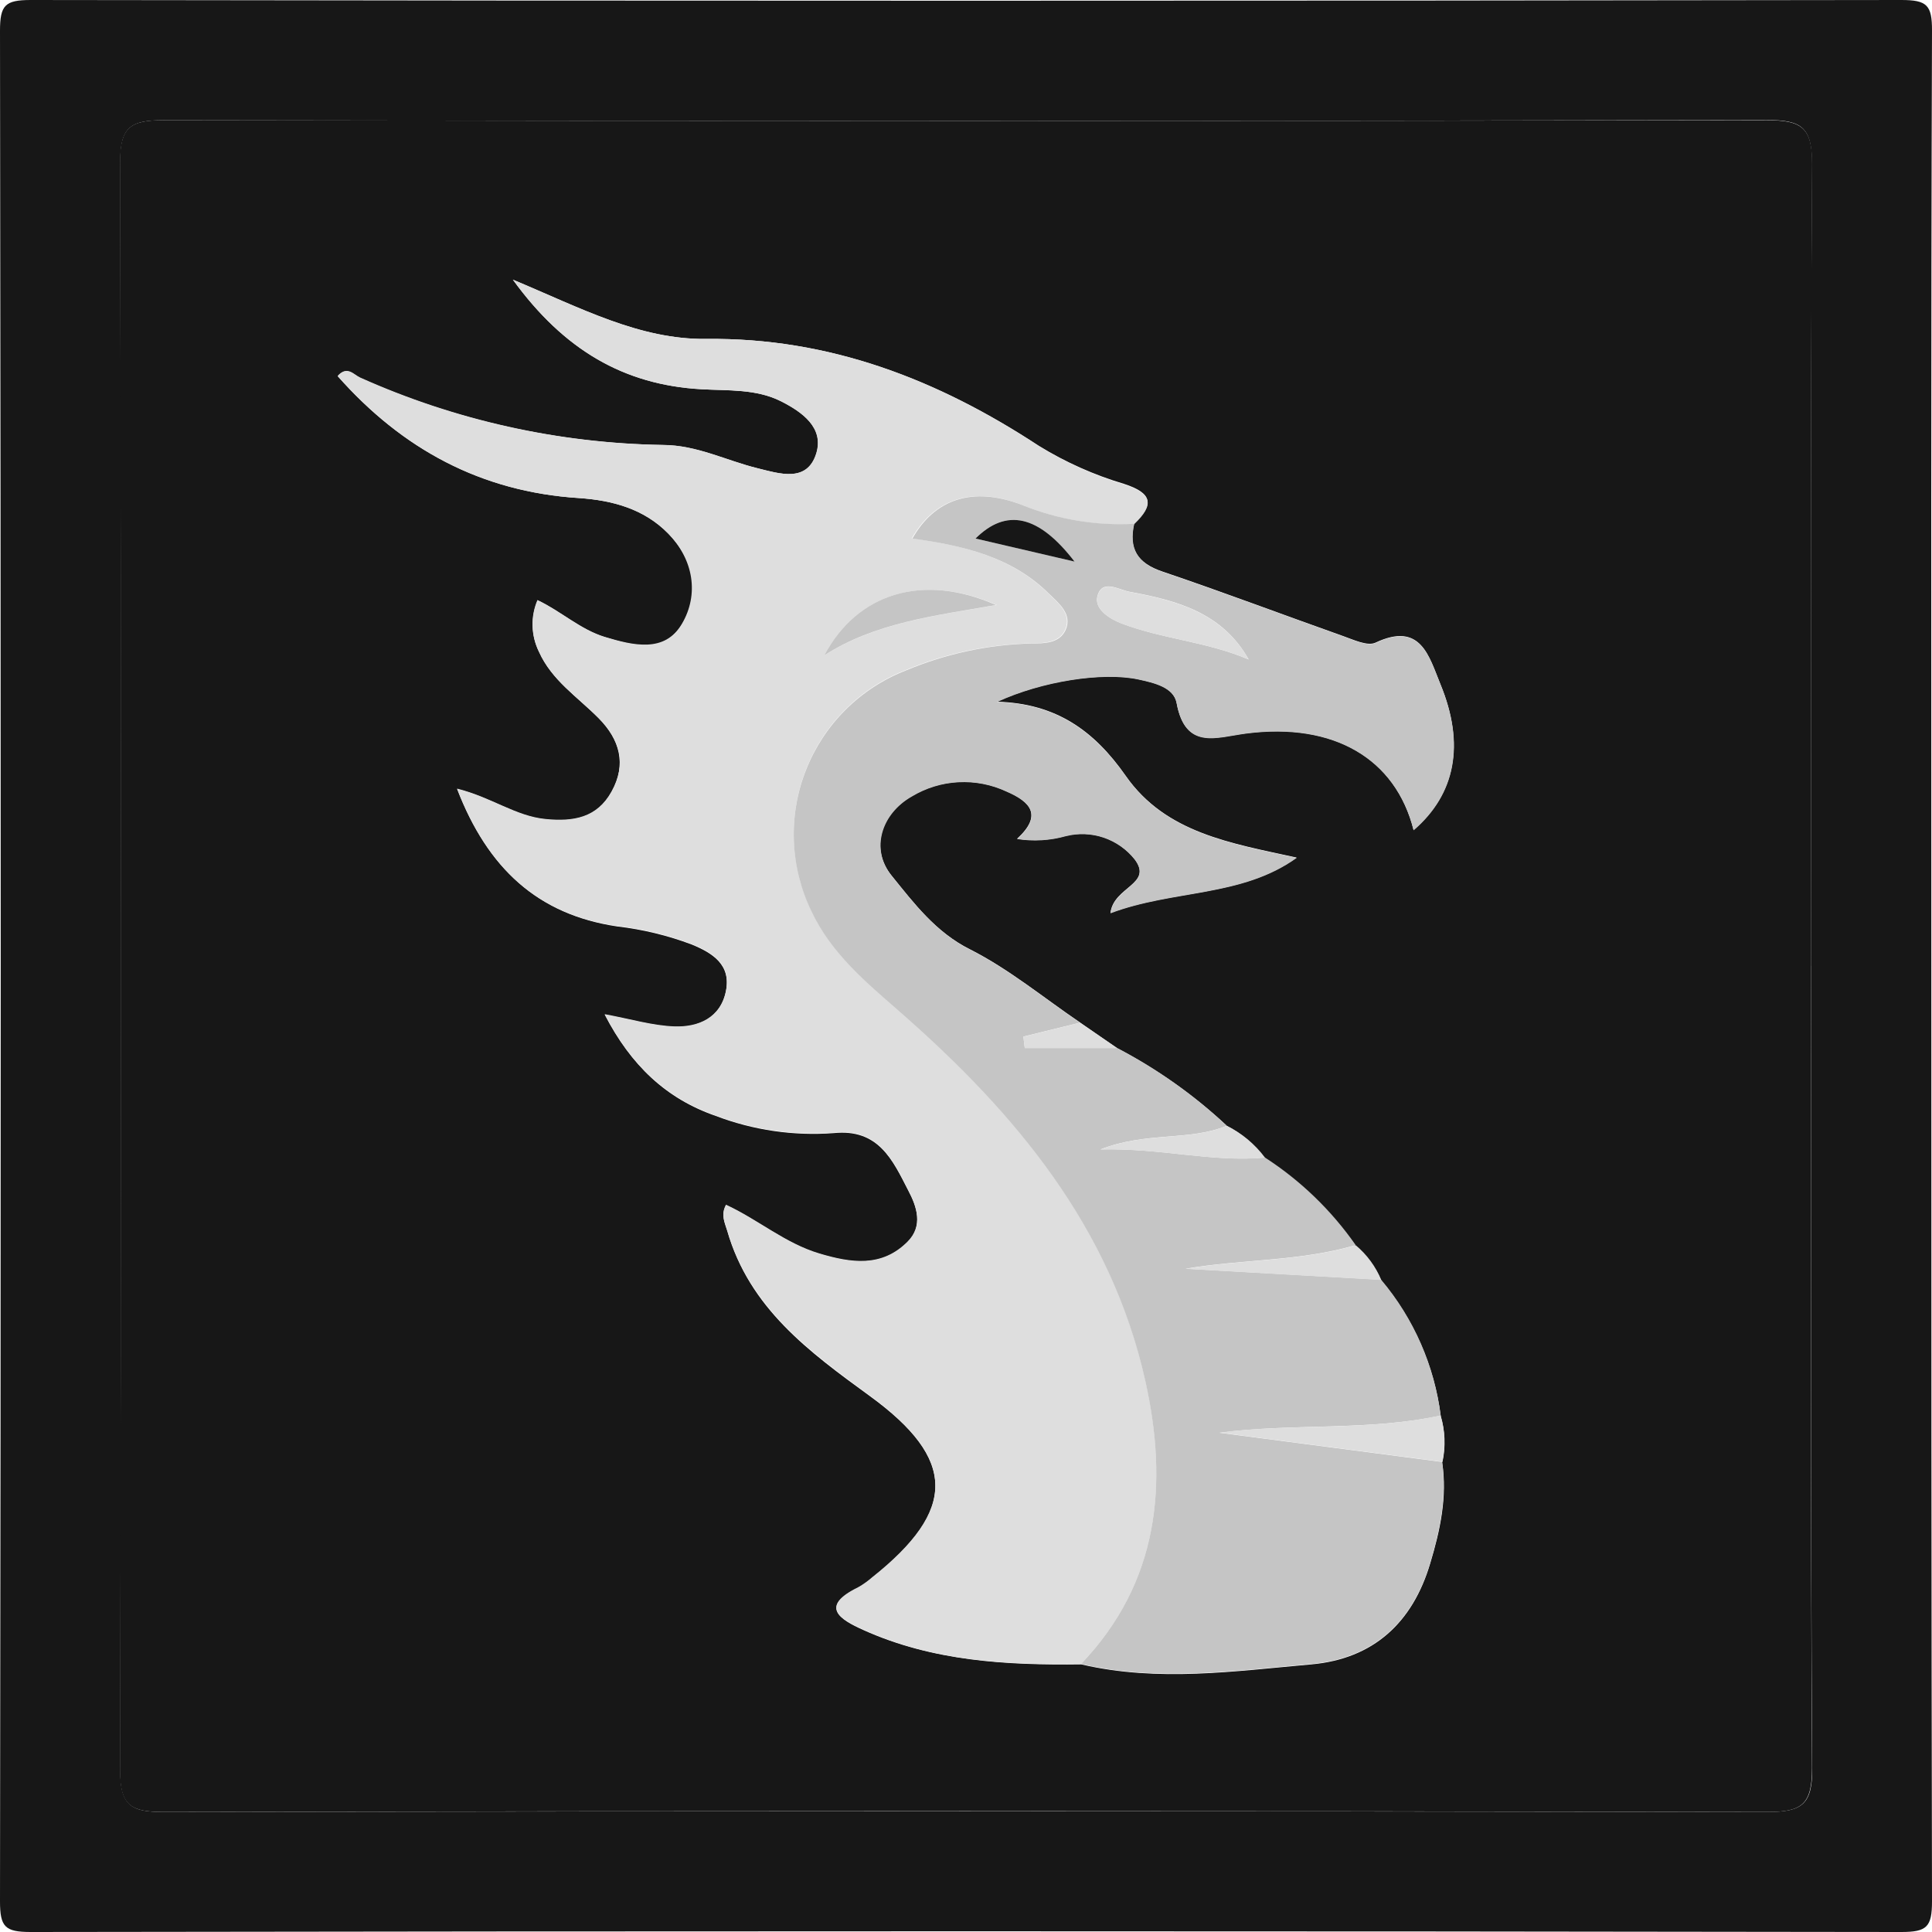<svg width="40" height="40" viewBox="0 0 40 40" fill="none" xmlns="http://www.w3.org/2000/svg">
<g clip-path="url(#clip0_1214_4134)">
<path d="M39.986 20.089C39.986 26.514 39.986 32.939 40 39.364C40 39.897 39.893 40 39.364 40C26.456 39.98 13.547 39.98 0.636 40C0.103 40 0 39.895 0 39.364C0.02 26.456 0.02 13.547 0 0.636C0 0.107 0.105 0 0.636 0C13.544 0.02 26.453 0.02 39.364 0C39.897 0 40.002 0.105 40 0.636C39.977 7.12 39.986 13.605 39.986 20.089ZM37.497 19.998C37.497 14.464 37.481 8.928 37.515 3.392C37.515 2.633 37.3 2.484 36.58 2.485C25.511 2.509 14.444 2.51 3.378 2.489C2.7 2.489 2.489 2.636 2.489 3.353C2.514 14.453 2.514 25.554 2.489 36.654C2.489 37.376 2.708 37.516 3.378 37.515C14.449 37.496 25.519 37.496 36.588 37.515C37.314 37.515 37.525 37.358 37.52 36.604C37.483 31.068 37.499 25.534 37.499 19.998H37.497Z" fill="#171717"/>
<path d="M37.498 19.999C37.498 25.535 37.482 31.069 37.516 36.605C37.516 37.359 37.309 37.517 36.584 37.515C25.514 37.491 14.444 37.491 3.373 37.515C2.701 37.515 2.484 37.376 2.484 36.655C2.509 25.554 2.509 14.454 2.484 3.353C2.484 2.642 2.694 2.487 3.373 2.489C14.444 2.508 25.514 2.508 36.584 2.489C37.295 2.489 37.524 2.637 37.519 3.396C37.482 8.928 37.498 14.464 37.498 19.999ZM25.4 23.309C24.719 22.672 23.954 22.131 23.128 21.7L22.358 21.167C21.604 20.655 20.89 20.063 20.083 19.655C19.372 19.3 18.924 18.701 18.461 18.13C17.999 17.559 18.25 16.841 18.877 16.484C19.17 16.308 19.501 16.207 19.842 16.189C20.183 16.171 20.523 16.237 20.833 16.381C21.34 16.598 21.588 16.879 21.057 17.366C21.394 17.419 21.739 17.398 22.068 17.305C22.327 17.241 22.598 17.252 22.85 17.337C23.102 17.423 23.325 17.579 23.491 17.787C23.884 18.306 23.053 18.356 22.991 18.902C24.292 18.411 25.704 18.575 26.845 17.755C25.492 17.458 24.138 17.25 23.308 16.064C22.659 15.136 21.875 14.562 20.641 14.528C21.564 14.1 22.829 13.903 23.569 14.063C23.885 14.132 24.298 14.221 24.36 14.552C24.538 15.529 25.176 15.263 25.803 15.181C27.613 14.948 28.895 15.704 29.267 17.184C30.132 16.441 30.333 15.407 29.821 14.162C29.585 13.588 29.418 12.863 28.479 13.305C28.312 13.383 28.024 13.245 27.805 13.168C26.561 12.727 25.316 12.256 24.072 11.835C23.539 11.657 23.361 11.353 23.482 10.838C23.899 10.438 23.859 10.21 23.272 10.018C22.653 9.834 22.061 9.57 21.51 9.232C19.414 7.856 17.176 6.989 14.627 7.017C13.243 7.033 12.027 6.377 10.621 5.791C11.675 7.245 12.915 7.968 14.522 8.059C15.078 8.091 15.656 8.048 16.175 8.31C16.612 8.532 17.064 8.855 16.902 9.389C16.712 9.999 16.141 9.807 15.691 9.696C15.037 9.536 14.429 9.218 13.725 9.213C11.562 9.179 9.428 8.706 7.453 7.823C7.325 7.766 7.188 7.568 6.991 7.789C8.324 9.295 9.955 10.182 11.985 10.312C12.684 10.358 13.338 10.537 13.835 11.047C14.369 11.59 14.506 12.292 14.123 12.921C13.741 13.551 13.114 13.371 12.524 13.191C12.013 13.037 11.622 12.658 11.132 12.429C11.059 12.598 11.024 12.781 11.029 12.965C11.034 13.149 11.079 13.33 11.16 13.495C11.425 14.088 11.962 14.434 12.396 14.871C12.829 15.309 12.977 15.823 12.662 16.395C12.358 16.941 11.873 17.023 11.295 16.966C10.676 16.905 10.175 16.507 9.464 16.336C10.097 17.977 11.135 18.937 12.778 19.181C13.305 19.242 13.822 19.367 14.319 19.554C14.753 19.732 15.139 19.974 15.03 20.523C14.922 21.072 14.461 21.277 13.963 21.259C13.512 21.243 13.064 21.106 12.52 21.007C13.064 22.059 13.793 22.749 14.819 23.104C15.596 23.4 16.43 23.522 17.259 23.46C18.193 23.364 18.484 24.025 18.806 24.651C18.984 24.987 19.121 25.392 18.788 25.718C18.255 26.251 17.62 26.155 16.968 25.961C16.257 25.75 15.691 25.25 15.032 24.951C14.92 25.161 15.007 25.32 15.057 25.485C15.517 27.085 16.753 27.99 18.006 28.902C19.807 30.212 19.814 31.27 18.056 32.667C17.967 32.745 17.87 32.813 17.768 32.871C16.956 33.27 17.393 33.531 17.875 33.748C19.311 34.395 20.842 34.479 22.385 34.459C23.985 34.832 25.569 34.599 27.156 34.459C28.436 34.343 29.247 33.595 29.611 32.368C29.816 31.688 29.967 30.996 29.859 30.278C29.929 29.963 29.919 29.635 29.83 29.325C29.7 28.288 29.272 27.311 28.598 26.512C28.481 26.236 28.298 25.991 28.065 25.801C27.562 25.081 26.924 24.466 26.188 23.988C25.983 23.702 25.712 23.47 25.4 23.309Z" fill="#171717"/>
<path d="M22.384 34.45C20.841 34.476 19.31 34.393 17.874 33.739C17.392 33.522 16.955 33.26 17.767 32.862C17.87 32.804 17.966 32.735 18.055 32.658C19.814 31.26 19.806 30.203 18.006 28.892C16.761 27.98 15.517 27.068 15.056 25.475C15.006 25.298 14.919 25.146 15.031 24.942C15.691 25.246 16.254 25.74 16.967 25.952C17.62 26.146 18.253 26.243 18.788 25.708C19.12 25.376 18.978 24.971 18.805 24.642C18.484 24.016 18.192 23.355 17.259 23.451C16.429 23.512 15.596 23.391 14.818 23.095C13.792 22.739 13.063 22.05 12.519 20.997C13.063 21.097 13.511 21.234 13.963 21.25C14.462 21.267 14.919 21.072 15.03 20.514C15.14 19.955 14.752 19.721 14.318 19.545C13.822 19.358 13.304 19.233 12.777 19.171C11.134 18.937 10.096 17.977 9.463 16.327C10.174 16.505 10.676 16.896 11.294 16.956C11.872 17.013 12.361 16.931 12.662 16.386C12.98 15.811 12.839 15.319 12.391 14.866C11.943 14.412 11.421 14.082 11.156 13.49C11.075 13.324 11.03 13.143 11.025 12.959C11.02 12.775 11.055 12.592 11.127 12.423C11.618 12.658 12.016 13.031 12.519 13.186C13.113 13.363 13.764 13.523 14.119 12.915C14.475 12.307 14.361 11.584 13.831 11.042C13.334 10.539 12.685 10.359 11.986 10.311C9.956 10.181 8.326 9.294 6.992 7.781C7.19 7.561 7.326 7.758 7.454 7.815C9.427 8.7 11.559 9.176 13.721 9.212C14.432 9.212 15.033 9.536 15.687 9.696C16.137 9.806 16.708 9.998 16.898 9.388C17.063 8.855 16.608 8.531 16.171 8.309C15.652 8.048 15.074 8.09 14.518 8.058C12.918 7.968 11.673 7.244 10.617 5.79C12.023 6.377 13.239 7.034 14.622 7.017C17.172 6.988 19.41 7.856 21.506 9.232C22.058 9.574 22.653 9.843 23.275 10.03C23.861 10.222 23.902 10.45 23.485 10.85C22.689 10.891 21.893 10.756 21.156 10.453C20.132 10.053 19.339 10.332 18.878 11.146C19.924 11.292 20.933 11.522 21.705 12.286C21.902 12.482 22.198 12.707 22.052 13.038C21.931 13.31 21.611 13.319 21.341 13.319C20.456 13.341 19.583 13.527 18.766 13.867C18.297 14.047 17.87 14.324 17.513 14.678C17.156 15.032 16.876 15.456 16.691 15.924C16.506 16.391 16.419 16.892 16.437 17.395C16.455 17.898 16.577 18.391 16.795 18.844C17.211 19.733 17.94 20.332 18.651 20.954C21.026 23.036 23.003 25.399 23.712 28.572C24.19 30.729 24 32.759 22.384 34.45ZM17.067 13.568C18.134 12.892 19.339 12.752 20.637 12.526C19.118 11.863 17.757 12.267 17.067 13.568Z" fill="#DEDEDE"/>
<path d="M22.383 34.45C23.997 32.759 24.189 30.729 23.711 28.583C23 25.406 21.025 23.047 18.65 20.965C17.939 20.343 17.21 19.744 16.794 18.855C16.576 18.402 16.454 17.908 16.436 17.406C16.418 16.903 16.504 16.402 16.69 15.935C16.875 15.467 17.155 15.043 17.512 14.689C17.869 14.335 18.296 14.058 18.765 13.877C19.586 13.534 20.463 13.345 21.352 13.323C21.615 13.323 21.935 13.323 22.063 13.042C22.209 12.711 21.914 12.485 21.716 12.29C20.945 11.525 19.939 11.296 18.89 11.15C19.35 10.336 20.134 10.057 21.167 10.457C21.901 10.755 22.692 10.887 23.483 10.845C23.37 11.36 23.547 11.666 24.074 11.842C25.318 12.263 26.563 12.731 27.807 13.175C28.026 13.252 28.314 13.39 28.481 13.312C29.419 12.869 29.587 13.595 29.823 14.169C30.339 15.413 30.134 16.445 29.268 17.191C28.897 15.71 27.615 14.955 25.805 15.188C25.178 15.269 24.547 15.543 24.362 14.558C24.299 14.228 23.887 14.139 23.571 14.069C22.831 13.909 21.565 14.107 20.643 14.535C21.873 14.569 22.657 15.143 23.309 16.071C24.14 17.257 25.494 17.465 26.847 17.762C25.706 18.581 24.294 18.418 22.993 18.909C23.055 18.363 23.882 18.313 23.492 17.794C23.326 17.586 23.104 17.43 22.852 17.344C22.6 17.259 22.328 17.247 22.07 17.312C21.741 17.405 21.396 17.425 21.059 17.372C21.592 16.885 21.341 16.605 20.835 16.388C20.525 16.244 20.185 16.178 19.844 16.196C19.503 16.213 19.172 16.315 18.879 16.491C18.252 16.846 18.013 17.581 18.463 18.137C18.913 18.693 19.37 19.3 20.084 19.662C20.892 20.069 21.606 20.661 22.36 21.173L21.188 21.461L21.217 21.698H23.128C23.954 22.129 24.719 22.67 25.4 23.307C24.618 23.63 23.738 23.424 22.785 23.797C24.038 23.765 25.096 24.068 26.191 23.966C26.928 24.443 27.565 25.058 28.068 25.778C26.92 26.117 25.722 26.068 24.547 26.267L28.596 26.496C29.27 27.295 29.698 28.272 29.828 29.308C28.317 29.632 26.776 29.461 25.247 29.664L29.857 30.268C29.958 30.98 29.814 31.678 29.61 32.359C29.245 33.586 28.435 34.334 27.155 34.45C25.567 34.59 23.974 34.823 22.383 34.45ZM25.85 13.65C25.306 12.683 24.362 12.43 23.387 12.252C23.16 12.21 22.811 11.977 22.719 12.35C22.657 12.612 22.971 12.811 23.215 12.905C24.059 13.23 24.986 13.282 25.85 13.653V13.65ZM22.246 11.627C21.5 10.654 20.824 10.517 20.196 11.15L22.246 11.627Z" fill="#C5C5C5"/>
<path d="M29.866 30.265L25.244 29.66C26.773 29.465 28.314 29.635 29.826 29.305C29.92 29.616 29.934 29.946 29.866 30.265Z" fill="#DEDEDE"/>
<path d="M28.597 26.5L24.547 26.27C25.722 26.071 26.92 26.121 28.069 25.781C28.3 25.974 28.482 26.221 28.597 26.5Z" fill="#DEDEDE"/>
<path d="M26.191 23.968C25.102 24.07 24.038 23.767 22.785 23.799C23.738 23.426 24.618 23.632 25.4 23.309C25.712 23.463 25.983 23.689 26.191 23.968Z" fill="#DEDEDE"/>
<path d="M23.129 21.699H21.216L21.188 21.463L22.359 21.175L23.129 21.699Z" fill="#DEDEDE"/>
<path d="M17.066 13.568C17.756 12.267 19.118 11.863 20.622 12.526C19.331 12.752 18.119 12.893 17.066 13.568Z" fill="#C5C5C5"/>
<path d="M25.852 13.654C24.988 13.282 24.061 13.231 23.217 12.909C22.973 12.815 22.659 12.616 22.721 12.354C22.813 11.981 23.162 12.214 23.389 12.256C24.356 12.434 25.308 12.687 25.852 13.654Z" fill="#DEDEDE"/>
<path d="M22.247 11.627L20.197 11.15C20.83 10.518 21.5 10.655 22.247 11.627Z" fill="#171717"/>
</g>
<defs>
<clipPath id="clip0_1214_4134">
<rect width="40" height="40" fill="white"/>
</clipPath>
</defs>
</svg>
